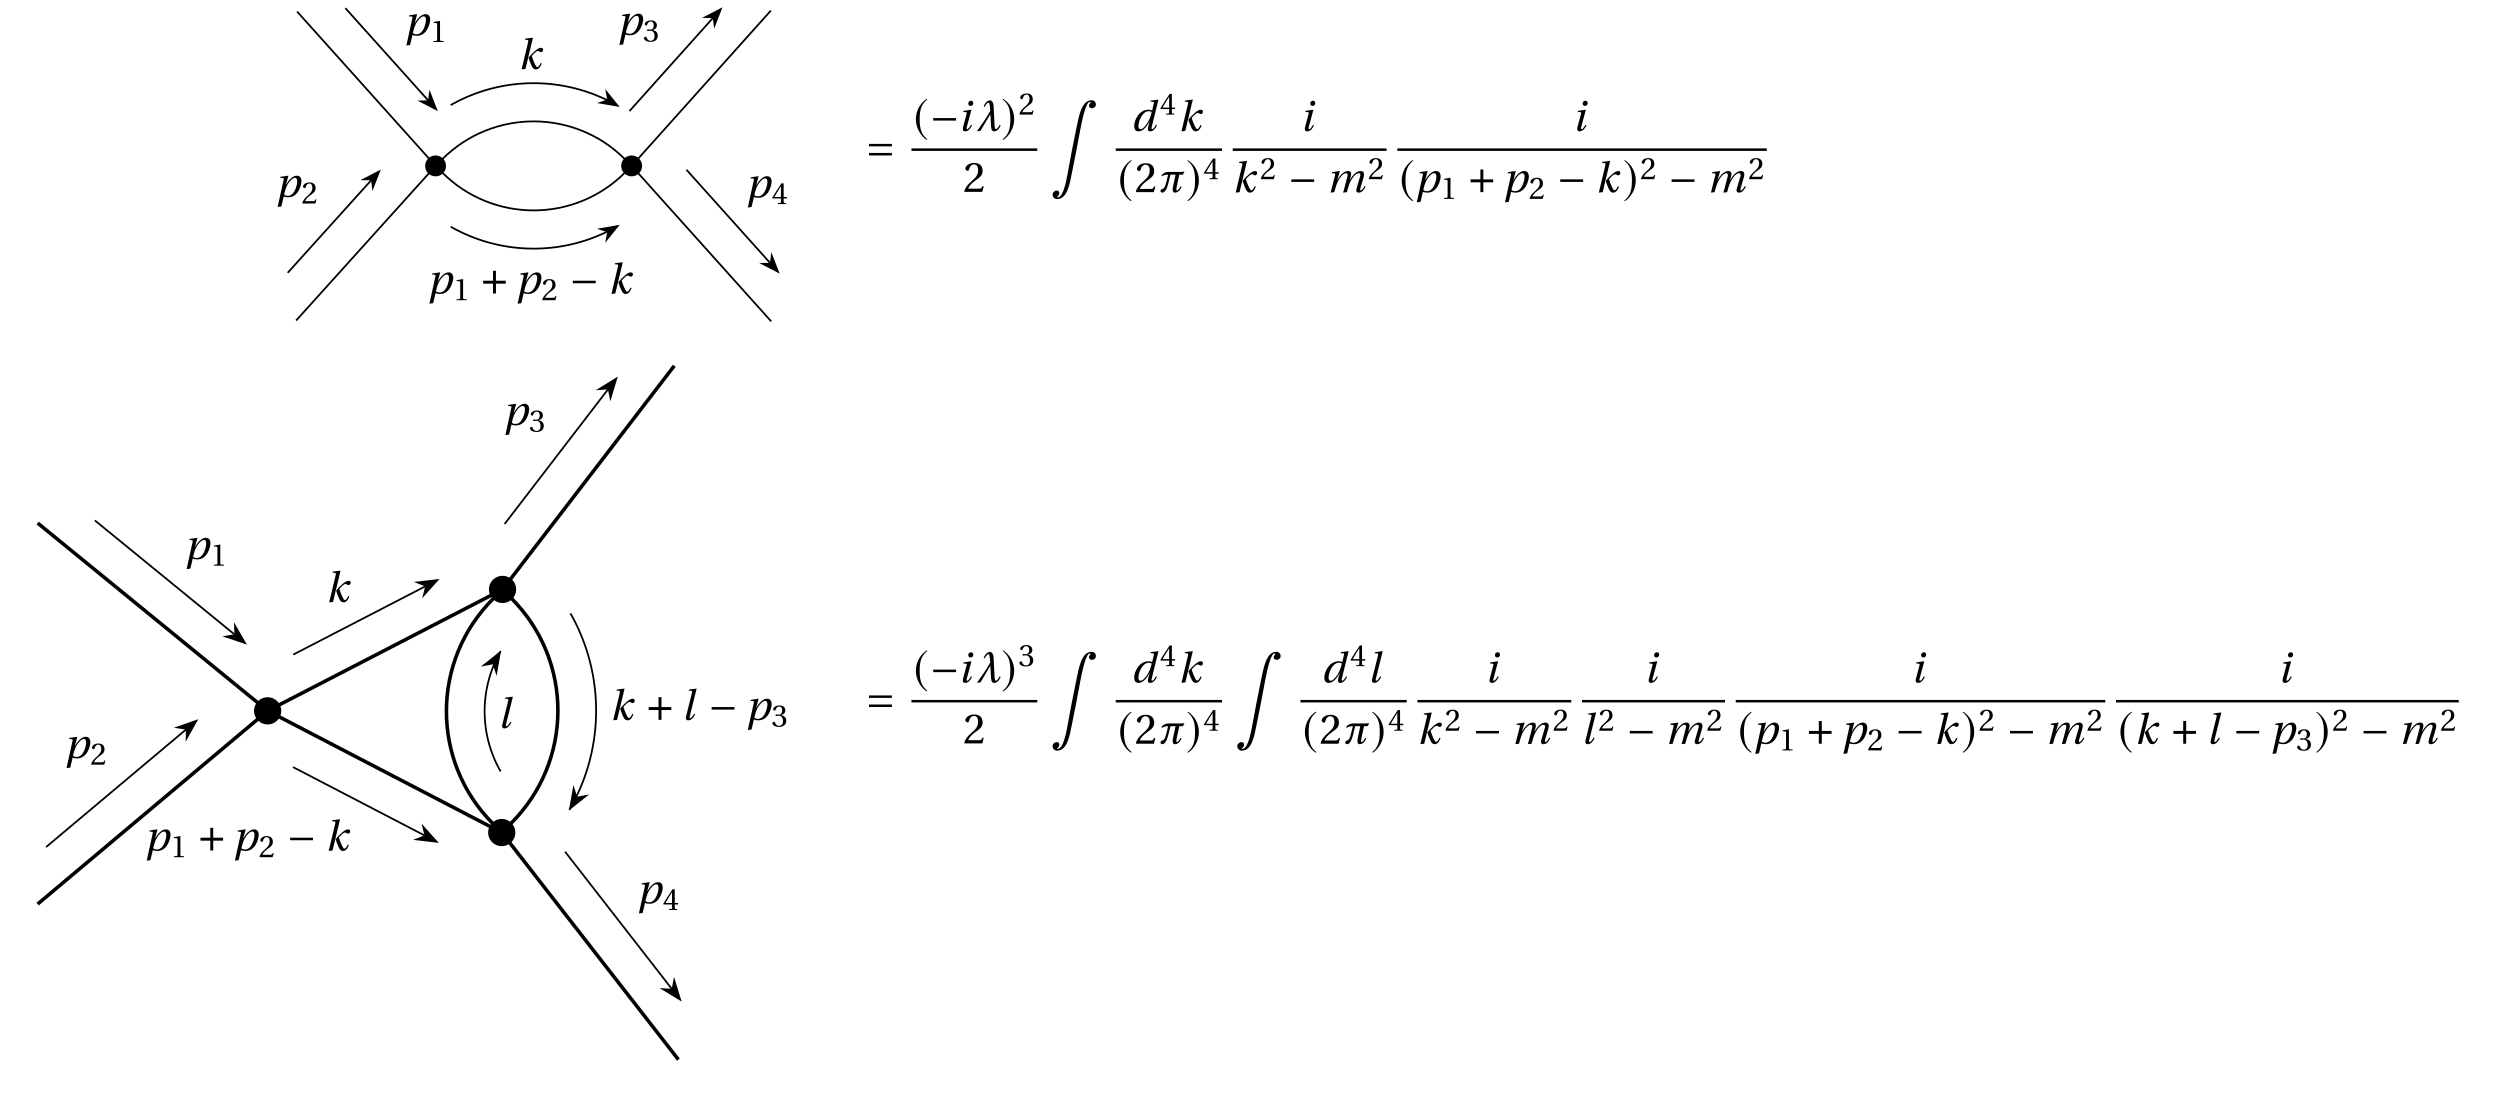 <?xml version="1.0" encoding="UTF-8"?>
<svg xmlns="http://www.w3.org/2000/svg" xmlns:xlink="http://www.w3.org/1999/xlink" width="556.319pt" height="245.472pt" viewBox="0 0 556.319 245.472" version="1.1">
<defs>
<g>
<symbol overflow="visible" id="glyph0-0">
<path style="stroke:none;" d=""/>
</symbol>
<symbol overflow="visible" id="glyph0-1">
<path style="stroke:none;" d="M 0.531 2.266 L 1.359 2.156 L 1.891 -0.094 C 2.078 0.031 2.406 0.109 2.891 0.109 C 5.188 0.109 5.828 -2.734 5.828 -3.453 C 5.828 -4.266 5.469 -4.703 4.781 -4.703 C 4.062 -4.703 3.125 -4.016 2.422 -2.688 L 2.391 -2.688 L 2.922 -4.656 L 2.875 -4.703 L 1.172 -4.453 L 1.125 -4.219 L 1.703 -4.172 C 1.938 -4.141 1.906 -4 1.844 -3.719 Z M 1.969 -0.5 C 2.094 -1.094 2.359 -2.047 2.719 -2.688 C 3.172 -3.469 3.844 -4.219 4.391 -4.219 C 4.719 -4.219 4.891 -3.938 4.891 -3.438 C 4.891 -2.703 4.344 -0.219 2.797 -0.219 C 2.438 -0.219 2.188 -0.312 1.969 -0.5 Z M 1.969 -0.5 "/>
</symbol>
<symbol overflow="visible" id="glyph0-2">
<path style="stroke:none;" d="M 0.859 0.109 L 1.719 0 L 3.375 -6.906 L 3.328 -6.953 L 1.641 -6.734 L 1.594 -6.516 L 2.125 -6.453 C 2.359 -6.422 2.391 -6.359 2.312 -5.984 Z M 2.391 -2.5 C 2.578 -1.906 2.797 -1.344 3.047 -0.781 C 3.312 -0.172 3.594 0.109 4.047 0.109 C 4.641 0.109 5.062 -0.422 5.344 -1.203 L 5.109 -1.328 C 4.844 -0.766 4.609 -0.406 4.359 -0.406 C 4.203 -0.406 4.062 -0.578 3.828 -1.062 C 3.531 -1.656 3.312 -2.266 3.125 -2.891 C 3.391 -3.188 4.109 -3.984 4.453 -3.984 C 4.594 -3.984 4.703 -3.953 4.922 -3.812 C 5 -3.781 5.078 -3.734 5.188 -3.734 C 5.438 -3.734 5.641 -4 5.641 -4.25 C 5.641 -4.5 5.516 -4.703 5.156 -4.703 C 4.781 -4.703 4.312 -4.406 3.844 -4 C 3.312 -3.547 2.828 -3.047 2.391 -2.5 Z M 2.391 -2.5 "/>
</symbol>
<symbol overflow="visible" id="glyph0-3">
<path style="stroke:none;" d="M 2.281 -6.078 C 2.281 -5.734 2.516 -5.547 2.797 -5.547 C 3.172 -5.547 3.406 -5.797 3.406 -6.188 C 3.406 -6.547 3.156 -6.703 2.891 -6.703 C 2.5 -6.703 2.281 -6.375 2.281 -6.078 Z M 1.125 -0.812 C 0.984 -0.266 1.109 0.109 1.609 0.109 C 2.297 0.109 2.812 -0.531 3.125 -1.234 L 2.906 -1.359 C 2.734 -1.031 2.328 -0.375 2.062 -0.375 C 1.875 -0.375 1.891 -0.594 1.969 -0.891 L 2.984 -4.656 L 2.938 -4.703 L 1.234 -4.453 L 1.172 -4.219 L 1.719 -4.172 C 1.969 -4.141 2 -4.062 1.906 -3.734 Z M 1.125 -0.812 "/>
</symbol>
<symbol overflow="visible" id="glyph0-4">
<path style="stroke:none;" d="M 2.031 -5.328 C 2.266 -5.797 2.672 -6.297 2.875 -6.297 C 3.156 -6.297 3.203 -5.406 3.266 -4.562 L 3.266 -4.422 C 3.266 -4.391 3.234 -4.359 3.219 -4.328 C 2.406 -2.828 1.359 -1.391 0.312 0.094 L 1.109 0 L 3.312 -3.703 L 3.453 -1.141 C 3.5 -0.484 3.547 0.109 4.156 0.109 C 4.75 0.109 5.297 -0.422 5.609 -1.203 L 5.391 -1.344 C 5.141 -0.859 4.781 -0.375 4.578 -0.375 C 4.234 -0.375 4.25 -1.141 4.203 -2.094 L 4.031 -5.547 C 4 -6.062 3.75 -6.781 3.266 -6.781 C 2.609 -6.781 2.141 -6.234 1.812 -5.469 Z M 2.031 -5.328 "/>
</symbol>
<symbol overflow="visible" id="glyph0-5">
<path style="stroke:none;" d="M 0.672 -1.125 C 0.672 -0.516 0.859 0.109 1.609 0.109 C 2.688 0.109 3.531 -1.031 4.078 -2.047 L 4.094 -2.047 L 3.781 -0.922 C 3.594 -0.266 3.734 0.125 4.219 0.109 C 4.906 0.109 5.422 -0.531 5.734 -1.234 L 5.516 -1.359 C 5.359 -1.031 4.938 -0.375 4.672 -0.375 C 4.484 -0.375 4.5 -0.594 4.578 -0.891 L 6.062 -6.906 L 6.016 -6.953 L 4.344 -6.734 L 4.297 -6.516 L 4.859 -6.453 C 5.078 -6.438 5.109 -6.375 5.031 -6.078 L 4.672 -4.562 L 4.641 -4.547 C 4.469 -4.641 4.172 -4.703 3.859 -4.703 C 1.672 -4.703 0.672 -2.266 0.672 -1.125 Z M 1.609 -1.047 C 1.609 -2.062 2.422 -4.375 3.922 -4.375 C 4.203 -4.375 4.453 -4.281 4.562 -4.188 C 4.422 -3.469 4.109 -2.578 3.641 -1.797 C 3.188 -1.078 2.578 -0.375 2.078 -0.375 C 1.781 -0.375 1.609 -0.625 1.609 -1.047 Z M 1.609 -1.047 "/>
</symbol>
<symbol overflow="visible" id="glyph0-6">
<path style="stroke:none;" d="M 5.406 -1.297 C 5.156 -0.828 4.797 -0.359 4.594 -0.359 C 4.484 -0.359 4.453 -0.453 4.453 -0.625 C 4.453 -0.734 4.469 -0.844 4.484 -0.969 L 5.109 -3.891 L 5.906 -3.891 L 6.266 -4.594 C 6 -4.531 5.625 -4.5 5.203 -4.5 L 2.609 -4.5 C 2.141 -4.5 1.5 -4.266 1.141 -3.703 L 1.281 -3.531 C 1.656 -3.812 2.141 -3.891 2.625 -3.891 C 2.234 -2.266 1.953 -0.844 1.453 -0.75 C 1.219 -0.703 0.922 -0.562 0.922 -0.219 C 0.922 -0.016 1.203 0.109 1.344 0.109 C 1.828 0.109 2.156 -0.5 2.328 -0.906 C 2.547 -1.438 2.859 -2.578 3.141 -3.891 L 4.281 -3.891 L 3.688 -1.125 C 3.656 -0.938 3.641 -0.766 3.641 -0.625 C 3.641 -0.156 3.781 0.109 4.109 0.109 C 4.781 0.109 5.297 -0.406 5.625 -1.172 Z M 5.406 -1.297 "/>
</symbol>
<symbol overflow="visible" id="glyph0-7">
<path style="stroke:none;" d="M 0.922 0.109 L 1.734 0 C 2 -0.953 2.156 -1.5 2.359 -2 C 2.672 -2.812 3.594 -4.219 4.359 -4.219 C 4.641 -4.219 4.797 -4 4.641 -3.422 L 3.953 -0.812 L 3.703 0.109 L 4.531 0 C 4.797 -0.953 4.953 -1.5 5.188 -2.078 C 5.547 -2.875 6.391 -4.219 7.172 -4.219 C 7.484 -4.219 7.609 -3.953 7.5 -3.562 L 6.688 -0.812 C 6.516 -0.234 6.703 0.109 7.172 0.109 C 7.859 0.109 8.391 -0.531 8.703 -1.234 L 8.484 -1.359 C 8.312 -1.031 7.891 -0.375 7.641 -0.375 C 7.453 -0.375 7.469 -0.594 7.547 -0.891 L 8.266 -3.344 C 8.484 -4.094 8.359 -4.703 7.578 -4.703 C 6.734 -4.703 5.891 -3.922 5.219 -2.719 L 5.172 -2.719 L 5.359 -3.312 C 5.641 -4.203 5.453 -4.703 4.797 -4.703 C 3.938 -4.703 3.078 -3.891 2.422 -2.719 L 2.391 -2.719 L 2.984 -4.656 L 2.938 -4.703 L 1.234 -4.453 L 1.172 -4.219 L 1.75 -4.172 C 1.984 -4.141 1.969 -4.016 1.891 -3.719 Z M 0.922 0.109 "/>
</symbol>
<symbol overflow="visible" id="glyph0-8">
<path style="stroke:none;" d="M 1.094 -0.812 C 0.953 -0.266 1.062 0.109 1.578 0.109 C 2.234 0.109 2.797 -0.531 3.094 -1.234 L 2.875 -1.359 C 2.656 -0.953 2.25 -0.375 2.016 -0.375 C 1.844 -0.375 1.844 -0.562 1.922 -0.875 L 3.422 -6.906 L 3.375 -6.953 L 1.703 -6.734 L 1.641 -6.516 L 2.188 -6.453 C 2.422 -6.422 2.469 -6.359 2.375 -5.984 Z M 1.094 -0.812 "/>
</symbol>
<symbol overflow="visible" id="glyph1-0">
<path style="stroke:none;" d="M 0.625 0 L 3.578 0 L 3.578 -4.781 L 0.625 -4.781 Z M 0.922 -0.641 L 0.922 -4.141 L 1.938 -2.391 Z M 1.062 -0.297 L 2.094 -2.094 L 3.141 -0.297 Z M 1.062 -4.484 L 3.141 -4.484 L 2.094 -2.688 Z M 2.266 -2.391 L 3.281 -4.141 L 3.281 -0.641 Z M 2.266 -2.391 "/>
</symbol>
<symbol overflow="visible" id="glyph1-1">
<path style="stroke:none;" d="M 0.188 -0.062 L 0.25 0 L 3.109 0 L 3.344 -0.906 L 3.156 -0.953 C 3.016 -0.578 2.875 -0.531 2.594 -0.531 L 0.828 -0.531 C 0.938 -0.891 1.344 -1.375 1.984 -1.844 C 2.656 -2.328 3.156 -2.625 3.156 -3.406 C 3.156 -4.359 2.531 -4.703 1.797 -4.703 C 0.859 -4.703 0.359 -4.125 0.359 -3.766 C 0.359 -3.531 0.625 -3.422 0.75 -3.422 C 0.875 -3.422 0.922 -3.484 0.953 -3.609 C 1.062 -4.078 1.328 -4.453 1.75 -4.453 C 2.281 -4.453 2.438 -4 2.438 -3.5 C 2.438 -2.766 2.062 -2.344 1.469 -1.812 C 0.609 -1.078 0.312 -0.609 0.188 -0.062 Z M 0.188 -0.062 "/>
</symbol>
<symbol overflow="visible" id="glyph1-2">
<path style="stroke:none;" d="M 0.75 0 L 3.016 0 L 3.016 -0.203 L 2.438 -0.25 C 2.297 -0.266 2.203 -0.312 2.203 -0.594 L 2.203 -4.656 L 2.172 -4.703 L 0.75 -4.453 L 0.75 -4.281 L 1.391 -4.203 C 1.516 -4.188 1.562 -4.141 1.562 -3.938 L 1.562 -0.594 C 1.562 -0.453 1.547 -0.375 1.5 -0.328 C 1.469 -0.281 1.406 -0.25 1.328 -0.25 L 0.75 -0.203 Z M 0.75 0 "/>
</symbol>
<symbol overflow="visible" id="glyph1-3">
<path style="stroke:none;" d="M 0.188 -0.703 C 0.188 -0.406 0.656 0.078 1.641 0.078 C 2.641 0.078 3.266 -0.422 3.266 -1.312 C 3.266 -2.234 2.469 -2.5 2.094 -2.547 L 2.094 -2.562 C 2.469 -2.625 3.062 -2.906 3.062 -3.594 C 3.062 -4.359 2.469 -4.703 1.734 -4.703 C 0.812 -4.703 0.359 -4.172 0.359 -3.875 C 0.359 -3.656 0.609 -3.547 0.703 -3.547 C 0.797 -3.547 0.844 -3.594 0.875 -3.688 C 1.031 -4.156 1.297 -4.453 1.672 -4.453 C 2.219 -4.453 2.359 -3.969 2.359 -3.578 C 2.359 -3.172 2.203 -2.656 1.625 -2.656 C 1.297 -2.656 1.109 -2.719 1.016 -2.719 C 0.938 -2.719 0.891 -2.656 0.891 -2.531 C 0.891 -2.406 0.938 -2.328 1.016 -2.328 C 1.109 -2.328 1.297 -2.406 1.625 -2.406 C 2.203 -2.406 2.547 -1.875 2.547 -1.266 C 2.547 -0.453 2.141 -0.156 1.641 -0.156 C 1.188 -0.156 0.891 -0.5 0.766 -0.891 C 0.719 -1.016 0.656 -1.078 0.547 -1.078 C 0.422 -1.078 0.188 -0.953 0.188 -0.703 Z M 0.188 -0.703 "/>
</symbol>
<symbol overflow="visible" id="glyph1-4">
<path style="stroke:none;" d="M 0.125 -1.375 L 0.188 -1.234 L 2.078 -1.234 L 2.078 -0.531 C 2.078 -0.297 2 -0.25 1.828 -0.234 L 1.391 -0.203 L 1.391 0 L 3.219 0 L 3.219 -0.203 L 2.906 -0.234 C 2.734 -0.25 2.688 -0.297 2.688 -0.531 L 2.688 -1.234 L 3.406 -1.234 L 3.406 -1.562 L 2.688 -1.562 L 2.688 -4.609 L 2.188 -4.609 C 1.547 -3.656 0.766 -2.453 0.125 -1.375 Z M 0.625 -1.562 C 1.047 -2.312 1.531 -3.109 2.062 -3.938 L 2.078 -3.938 L 2.078 -1.562 Z M 0.625 -1.562 "/>
</symbol>
<symbol overflow="visible" id="glyph2-0">
<path style="stroke:none;" d=""/>
</symbol>
<symbol overflow="visible" id="glyph2-1">
<path style="stroke:none;" d="M 2.484 -2.844 L 0.297 -2.844 L 0.297 -2.188 L 2.484 -2.188 L 2.484 0 L 3.141 0 L 3.141 -2.188 L 5.328 -2.188 L 5.328 -2.844 L 3.141 -2.844 L 3.141 -5.047 L 2.484 -5.047 Z M 2.484 -2.844 "/>
</symbol>
<symbol overflow="visible" id="glyph2-2">
<path style="stroke:none;" d="M 5.719 -2.281 L 5.719 -2.844 L 0.625 -2.844 L 0.625 -2.281 Z M 5.719 -2.281 "/>
</symbol>
<symbol overflow="visible" id="glyph2-3">
<path style="stroke:none;" d="M 2.938 -7.141 C 1.5 -6.203 0.484 -4.594 0.484 -2.562 C 0.484 -0.703 1.531 1.172 2.906 2.016 L 3.031 1.859 C 1.719 0.812 1.328 -0.391 1.328 -2.594 C 1.328 -4.812 1.75 -5.953 3.031 -6.984 Z M 2.938 -7.141 "/>
</symbol>
<symbol overflow="visible" id="glyph2-4">
<path style="stroke:none;" d="M 0.375 -7.141 L 0.297 -6.984 C 1.578 -5.953 1.984 -4.812 1.984 -2.594 C 1.984 -0.391 1.609 0.812 0.297 1.859 L 0.406 2.016 C 1.781 1.172 2.844 -0.703 2.844 -2.562 C 2.844 -4.594 1.828 -6.203 0.375 -7.141 Z M 0.375 -7.141 "/>
</symbol>
<symbol overflow="visible" id="glyph3-0">
<path style="stroke:none;" d=""/>
</symbol>
<symbol overflow="visible" id="glyph3-1">
<path style="stroke:none;" d="M 5.5 -3.297 L 5.5 -3.844 L 0.406 -3.844 L 0.406 -3.297 Z M 5.5 -1.266 L 5.5 -1.828 L 0.406 -1.828 L 0.406 -1.266 Z M 5.5 -1.266 "/>
</symbol>
<symbol overflow="visible" id="glyph4-0">
<path style="stroke:none;" d="M 0.859 0 L 4.906 0 L 4.906 -6.547 L 0.859 -6.547 Z M 1.266 -0.875 L 1.266 -5.688 L 2.656 -3.281 Z M 1.453 -0.406 L 2.875 -2.875 L 4.312 -0.406 Z M 1.453 -6.141 L 4.297 -6.141 L 2.875 -3.688 Z M 3.109 -3.281 L 4.5 -5.688 L 4.5 -0.875 Z M 3.109 -3.281 "/>
</symbol>
<symbol overflow="visible" id="glyph4-1">
<path style="stroke:none;" d="M 0.25 -0.094 L 0.344 0 L 4.266 0 L 4.594 -1.25 L 4.328 -1.297 C 4.125 -0.781 3.938 -0.719 3.562 -0.719 L 1.141 -0.719 C 1.281 -1.219 1.844 -1.891 2.734 -2.516 C 3.641 -3.188 4.344 -3.609 4.344 -4.672 C 4.344 -5.984 3.469 -6.438 2.469 -6.438 C 1.172 -6.438 0.5 -5.656 0.5 -5.156 C 0.5 -4.844 0.859 -4.688 1.016 -4.688 C 1.188 -4.688 1.266 -4.781 1.297 -4.938 C 1.453 -5.594 1.812 -6.109 2.406 -6.109 C 3.141 -6.109 3.344 -5.484 3.344 -4.797 C 3.344 -3.781 2.828 -3.219 2 -2.484 C 0.844 -1.484 0.438 -0.828 0.25 -0.094 Z M 0.25 -0.094 "/>
</symbol>
<symbol overflow="visible" id="glyph5-0">
<path style="stroke:none;" d=""/>
</symbol>
<symbol overflow="visible" id="glyph5-1">
<path style="stroke:none;" d="M 10.172 1.141 C 10.281 0.5 9.891 0 9.219 0 C 6.922 0 6.344 3.891 5.828 6.344 C 5.203 9.312 4.406 13.484 3.875 16.453 C 3.609 17.891 2.953 21.625 1.641 21.625 C 1.297 21.625 2 21.266 2.047 20.781 C 2.109 20.344 1.875 20.094 1.453 20.094 C 1.016 20.094 0.594 20.562 0.562 20.812 C 0.484 21.328 0.828 22 1.562 22 C 3.844 22 4.375 18.531 4.812 16.406 C 5.375 13.688 6.297 8.969 6.781 6.234 C 7.094 4.672 7.938 0.359 8.844 0.359 C 9.297 0.359 8.656 0.797 8.641 1.188 C 8.641 1.484 8.906 1.797 9.297 1.797 C 9.609 1.797 10.078 1.594 10.172 1.141 Z M 10.172 1.141 "/>
</symbol>
</g>
<clipPath id="clip1">
  <path d="M 102 176 L 163 176 L 163 245.473 L 102 245.473 Z M 102 176 "/>
</clipPath>
</defs>
<g id="surface1">
<path style="fill:none;stroke-width:0.399;stroke-linecap:butt;stroke-linejoin:miter;stroke:rgb(0%,0%,0%);stroke-opacity:1;stroke-miterlimit:10;" d="M -1.872 10.622 L 16.807 31.329 " transform="matrix(1,0,0,-1,65.892,71.329)"/>
<path style="fill-rule:nonzero;fill:rgb(0%,0%,0%);fill-opacity:1;stroke-width:0.399;stroke-linecap:butt;stroke-linejoin:miter;stroke:rgb(0%,0%,0%);stroke-opacity:1;stroke-miterlimit:10;" d="M 4.214 -0.002 L 0.643 1.344 L 1.819 -0 L 0.643 -1.345 Z M 4.214 -0.002 " transform="matrix(0.67,-0.743,-0.743,-0.67,81.547,41.276)"/>
<g style="fill:rgb(0%,0%,0%);fill-opacity:1;">
  <use xlink:href="#glyph0-1" x="61.252" y="43.796"/>
</g>
<g style="fill:rgb(0%,0%,0%);fill-opacity:1;">
  <use xlink:href="#glyph1-1" x="67.07" y="45.291"/>
</g>
<path style="fill:none;stroke-width:0.399;stroke-linecap:butt;stroke-linejoin:miter;stroke:rgb(0%,0%,0%);stroke-opacity:1;stroke-miterlimit:10;" d="M -0.001 0.001 L 29.616 32.833 " transform="matrix(1,0,0,-1,65.892,71.329)"/>
<path style="fill:none;stroke-width:0.399;stroke-linecap:butt;stroke-linejoin:miter;stroke:rgb(0%,0%,0%);stroke-opacity:1;stroke-miterlimit:10;" d="M 34.409 47.946 L 35.128 48.345 L 35.854 48.727 L 36.588 49.095 L 37.331 49.442 L 38.077 49.774 L 38.827 50.087 L 39.585 50.384 L 40.342 50.665 L 41.108 50.931 L 41.878 51.173 L 42.655 51.403 L 43.432 51.614 L 44.213 51.809 L 44.995 51.985 L 45.784 52.145 L 46.573 52.29 L 47.366 52.415 L 48.159 52.524 L 48.952 52.614 L 49.749 52.692 L 50.545 52.747 L 51.346 52.79 L 52.143 52.813 L 52.944 52.817 L 53.741 52.809 L 54.542 52.782 L 55.338 52.735 L 56.135 52.677 L 56.932 52.595 L 57.729 52.501 L 58.522 52.388 L 59.311 52.259 L 60.1 52.11 L 60.885 51.946 L 61.67 51.767 L 62.452 51.567 L 63.229 51.352 L 64.003 51.118 L 64.772 50.872 L 65.534 50.602 L 66.296 50.321 L 67.049 50.017 L 67.799 49.7 L 68.546 49.364 L 69.284 49.013 L 70.018 48.642 L 70.741 48.255 L 71.46 47.852 L 69.37 49.083 " transform="matrix(1,0,0,-1,65.892,71.329)"/>
<path style="fill-rule:nonzero;fill:rgb(0%,0%,0%);fill-opacity:1;stroke-width:0.399;stroke-linecap:butt;stroke-linejoin:miter;stroke:rgb(0%,0%,0%);stroke-opacity:1;stroke-miterlimit:10;" d="M 4.215 0.002 L 0.643 1.345 L 1.818 0.001 L 0.644 -1.347 Z M 4.215 0.002 " transform="matrix(0.862,0.507,0.507,-0.862,133.78,21.376)"/>
<g style="fill:rgb(0%,0%,0%);fill-opacity:1;">
  <use xlink:href="#glyph0-2" x="115.214" y="15.334"/>
</g>
<path style="fill:none;stroke-width:0.399;stroke-linecap:butt;stroke-linejoin:miter;stroke:rgb(0%,0%,0%);stroke-opacity:1;stroke-miterlimit:10;" d="M 32.542 35.915 C 43.745 47.118 61.963 47.118 73.163 35.915 " transform="matrix(1,0,0,-1,65.892,71.329)"/>
<path style="fill:none;stroke-width:0.399;stroke-linecap:butt;stroke-linejoin:miter;stroke:rgb(0%,0%,0%);stroke-opacity:1;stroke-miterlimit:10;" d="M 34.409 20.88 L 35.128 20.477 L 35.858 20.095 L 36.588 19.727 L 37.331 19.38 L 38.077 19.048 L 38.827 18.735 L 39.585 18.438 L 40.342 18.157 L 41.112 17.895 L 41.878 17.649 L 42.655 17.419 L 43.432 17.208 L 44.213 17.013 L 44.995 16.837 L 45.784 16.677 L 46.573 16.536 L 47.366 16.407 L 48.159 16.298 L 48.952 16.208 L 49.749 16.134 L 50.545 16.075 L 51.346 16.036 L 52.143 16.013 L 52.944 16.005 L 53.741 16.013 L 54.542 16.04 L 55.338 16.087 L 56.135 16.149 L 56.932 16.227 L 57.729 16.321 L 58.522 16.434 L 59.311 16.563 L 60.1 16.712 L 60.885 16.876 L 61.67 17.056 L 62.452 17.255 L 63.229 17.47 L 64.003 17.704 L 64.772 17.954 L 65.534 18.22 L 66.296 18.505 L 67.049 18.806 L 67.799 19.122 L 68.546 19.458 L 69.284 19.809 L 70.018 20.181 L 70.741 20.567 L 71.46 20.974 L 69.37 19.743 " transform="matrix(1,0,0,-1,65.892,71.329)"/>
<path style="fill-rule:nonzero;fill:rgb(0%,0%,0%);fill-opacity:1;stroke-width:0.399;stroke-linecap:butt;stroke-linejoin:miter;stroke:rgb(0%,0%,0%);stroke-opacity:1;stroke-miterlimit:10;" d="M 4.217 0 L 0.644 1.346 L 1.819 0.001 L 0.642 -1.345 Z M 4.217 0 " transform="matrix(0.862,-0.507,-0.507,-0.862,133.78,52.459)"/>
<g style="fill:rgb(0%,0%,0%);fill-opacity:1;">
  <use xlink:href="#glyph0-1" x="95.03" y="65.311"/>
</g>
<g style="fill:rgb(0%,0%,0%);fill-opacity:1;">
  <use xlink:href="#glyph1-2" x="100.848" y="66.805"/>
</g>
<g style="fill:rgb(0%,0%,0%);fill-opacity:1;">
  <use xlink:href="#glyph2-1" x="107.222" y="65.311"/>
</g>
<g style="fill:rgb(0%,0%,0%);fill-opacity:1;">
  <use xlink:href="#glyph0-1" x="114.656" y="65.311"/>
</g>
<g style="fill:rgb(0%,0%,0%);fill-opacity:1;">
  <use xlink:href="#glyph1-1" x="120.474" y="66.805"/>
</g>
<g style="fill:rgb(0%,0%,0%);fill-opacity:1;">
  <use xlink:href="#glyph2-2" x="126.848" y="65.311"/>
</g>
<g style="fill:rgb(0%,0%,0%);fill-opacity:1;">
  <use xlink:href="#glyph0-2" x="135.199" y="65.311"/>
</g>
<path style="fill:none;stroke-width:0.399;stroke-linecap:butt;stroke-linejoin:miter;stroke:rgb(0%,0%,0%);stroke-opacity:1;stroke-miterlimit:10;" d="M 32.542 32.907 C 43.745 21.708 61.963 21.708 73.163 32.907 " transform="matrix(1,0,0,-1,65.892,71.329)"/>
<path style="fill:none;stroke-width:0.399;stroke-linecap:butt;stroke-linejoin:miter;stroke:rgb(0%,0%,0%);stroke-opacity:1;stroke-miterlimit:10;" d="M 74.186 46.618 L 92.842 67.431 " transform="matrix(1,0,0,-1,65.892,71.329)"/>
<path style="fill-rule:nonzero;fill:rgb(0%,0%,0%);fill-opacity:1;stroke-width:0.399;stroke-linecap:butt;stroke-linejoin:miter;stroke:rgb(0%,0%,0%);stroke-opacity:1;stroke-miterlimit:10;" d="M 4.214 -0 L 0.641 1.346 L 1.818 -0.002 L 0.646 -1.346 Z M 4.214 -0 " transform="matrix(0.667,-0.745,-0.745,-0.667,157.586,5.176)"/>
<g style="fill:rgb(0%,0%,0%);fill-opacity:1;">
  <use xlink:href="#glyph0-1" x="137.295" y="7.743"/>
</g>
<g style="fill:rgb(0%,0%,0%);fill-opacity:1;">
  <use xlink:href="#glyph1-3" x="143.113" y="9.237"/>
</g>
<path style="fill:none;stroke-width:0.399;stroke-linecap:butt;stroke-linejoin:miter;stroke:rgb(0%,0%,0%);stroke-opacity:1;stroke-miterlimit:10;" d="M 76.085 35.993 L 105.655 68.985 " transform="matrix(1,0,0,-1,65.892,71.329)"/>
<path style="fill:none;stroke-width:0.399;stroke-linecap:butt;stroke-linejoin:miter;stroke:rgb(0%,0%,0%);stroke-opacity:1;stroke-miterlimit:10;" d="M 10.96 69.52 L 29.491 48.868 " transform="matrix(1,0,0,-1,65.892,71.329)"/>
<path style="fill-rule:nonzero;fill:rgb(0%,0%,0%);fill-opacity:1;stroke-width:0.399;stroke-linecap:butt;stroke-linejoin:miter;stroke:rgb(0%,0%,0%);stroke-opacity:1;stroke-miterlimit:10;" d="M 4.215 -0.001 L 0.642 1.347 L 1.816 -0.001 L 0.644 -1.348 Z M 4.215 -0.001 " transform="matrix(0.668,0.744,0.744,-0.668,94.237,21.183)"/>
<g style="fill:rgb(0%,0%,0%);fill-opacity:1;">
  <use xlink:href="#glyph0-1" x="89.897" y="7.856"/>
</g>
<g style="fill:rgb(0%,0%,0%);fill-opacity:1;">
  <use xlink:href="#glyph1-2" x="95.715" y="9.35"/>
</g>
<path style="fill:none;stroke-width:0.399;stroke-linecap:butt;stroke-linejoin:miter;stroke:rgb(0%,0%,0%);stroke-opacity:1;stroke-miterlimit:10;" d="M 0.221 68.755 L 29.62 35.993 " transform="matrix(1,0,0,-1,65.892,71.329)"/>
<path style="fill:none;stroke-width:0.399;stroke-linecap:butt;stroke-linejoin:miter;stroke:rgb(0%,0%,0%);stroke-opacity:1;stroke-miterlimit:10;" d="M 86.862 33.556 L 105.561 12.72 " transform="matrix(1,0,0,-1,65.892,71.329)"/>
<path style="fill-rule:nonzero;fill:rgb(0%,0%,0%);fill-opacity:1;stroke-width:0.399;stroke-linecap:butt;stroke-linejoin:miter;stroke:rgb(0%,0%,0%);stroke-opacity:1;stroke-miterlimit:10;" d="M 4.214 -0.001 L 0.642 1.347 L 1.816 -0.001 L 0.644 -1.348 Z M 4.214 -0.001 " transform="matrix(0.668,0.744,0.744,-0.668,170.307,57.332)"/>
<g style="fill:rgb(0%,0%,0%);fill-opacity:1;">
  <use xlink:href="#glyph0-1" x="165.882" y="43.911"/>
</g>
<g style="fill:rgb(0%,0%,0%);fill-opacity:1;">
  <use xlink:href="#glyph1-4" x="171.7" y="45.405"/>
</g>
<path style="fill:none;stroke-width:0.399;stroke-linecap:butt;stroke-linejoin:miter;stroke:rgb(0%,0%,0%);stroke-opacity:1;stroke-miterlimit:10;" d="M 76.088 32.829 L 105.725 -0.194 " transform="matrix(1,0,0,-1,65.892,71.329)"/>
<path style="fill-rule:nonzero;fill:rgb(0%,0%,0%);fill-opacity:1;stroke-width:0.399;stroke-linecap:butt;stroke-linejoin:miter;stroke:rgb(0%,0%,0%);stroke-opacity:1;stroke-miterlimit:10;" d="M 2.125 0 C 2.125 1.176 1.175 2.125 -0 2.125 C -1.176 2.125 -2.125 1.176 -2.125 0 C -2.125 -1.176 -1.176 -2.125 -0 -2.125 C 1.175 -2.125 2.125 -1.176 2.125 0 Z M 2.125 0 " transform="matrix(1,0,0,-1,96.93,36.918)"/>
<path style="fill-rule:nonzero;fill:rgb(0%,0%,0%);fill-opacity:1;stroke-width:0.399;stroke-linecap:butt;stroke-linejoin:miter;stroke:rgb(0%,0%,0%);stroke-opacity:1;stroke-miterlimit:10;" d="M 2.127 0 C 2.127 1.176 1.173 2.125 0.002 2.125 C -1.174 2.125 -2.127 1.176 -2.127 0 C -2.127 -1.176 -1.174 -2.125 0.002 -2.125 C 1.173 -2.125 2.127 -1.176 2.127 0 Z M 2.127 0 " transform="matrix(1,0,0,-1,140.557,36.918)"/>
<g style="fill:rgb(0%,0%,0%);fill-opacity:1;">
  <use xlink:href="#glyph3-1" x="192.966" y="35.862"/>
</g>
<g style="fill:rgb(0%,0%,0%);fill-opacity:1;">
  <use xlink:href="#glyph2-3" x="203.325" y="29.117"/>
</g>
<g style="fill:rgb(0%,0%,0%);fill-opacity:1;">
  <use xlink:href="#glyph2-2" x="207.041" y="29.117"/>
</g>
<g style="fill:rgb(0%,0%,0%);fill-opacity:1;">
  <use xlink:href="#glyph0-3" x="213.178" y="29.117"/>
</g>
<g style="fill:rgb(0%,0%,0%);fill-opacity:1;">
  <use xlink:href="#glyph0-4" x="217.073" y="29.117"/>
</g>
<g style="fill:rgb(0%,0%,0%);fill-opacity:1;">
  <use xlink:href="#glyph2-4" x="222.842" y="29.117"/>
</g>
<g style="fill:rgb(0%,0%,0%);fill-opacity:1;">
  <use xlink:href="#glyph1-1" x="226.658" y="25.5"/>
</g>
<path style="fill:none;stroke-width:0.558;stroke-linecap:butt;stroke-linejoin:miter;stroke:rgb(0%,0%,0%);stroke-opacity:1;stroke-miterlimit:10;" d="M 0.001 0 L 27.989 0 " transform="matrix(1,0,0,-1,202.827,33.301)"/>
<g style="fill:rgb(0%,0%,0%);fill-opacity:1;">
  <use xlink:href="#glyph4-1" x="214.314" y="42.696"/>
</g>
<g style="fill:rgb(0%,0%,0%);fill-opacity:1;">
  <use xlink:href="#glyph5-1" x="233.673" y="22.307"/>
</g>
<g style="fill:rgb(0%,0%,0%);fill-opacity:1;">
  <use xlink:href="#glyph0-5" x="251.72" y="29.117"/>
</g>
<g style="fill:rgb(0%,0%,0%);fill-opacity:1;">
  <use xlink:href="#glyph1-4" x="258.086" y="25.5"/>
</g>
<g style="fill:rgb(0%,0%,0%);fill-opacity:1;">
  <use xlink:href="#glyph0-2" x="262.047" y="29.117"/>
</g>
<path style="fill:none;stroke-width:0.558;stroke-linecap:butt;stroke-linejoin:miter;stroke:rgb(0%,0%,0%);stroke-opacity:1;stroke-miterlimit:10;" d="M 0 0 L 23.637 0 " transform="matrix(1,0,0,-1,248.285,33.301)"/>
<g style="fill:rgb(0%,0%,0%);fill-opacity:1;">
  <use xlink:href="#glyph2-3" x="248.783" y="42.759"/>
</g>
<g style="fill:rgb(0%,0%,0%);fill-opacity:1;">
  <use xlink:href="#glyph4-1" x="252.499" y="42.759"/>
</g>
<g style="fill:rgb(0%,0%,0%);fill-opacity:1;">
  <use xlink:href="#glyph0-6" x="257.316" y="42.759"/>
</g>
<g style="fill:rgb(0%,0%,0%);fill-opacity:1;">
  <use xlink:href="#glyph2-4" x="263.946" y="42.759"/>
</g>
<g style="fill:rgb(0%,0%,0%);fill-opacity:1;">
  <use xlink:href="#glyph1-4" x="267.762" y="39.879"/>
</g>
<g style="fill:rgb(0%,0%,0%);fill-opacity:1;">
  <use xlink:href="#glyph0-3" x="289.28" y="29.117"/>
</g>
<path style="fill:none;stroke-width:0.558;stroke-linecap:butt;stroke-linejoin:miter;stroke:rgb(0%,0%,0%);stroke-opacity:1;stroke-miterlimit:10;" d="M -0.001 0 L 34.234 0 " transform="matrix(1,0,0,-1,274.313,33.301)"/>
<g style="fill:rgb(0%,0%,0%);fill-opacity:1;">
  <use xlink:href="#glyph0-2" x="274.114" y="42.759"/>
</g>
<g style="fill:rgb(0%,0%,0%);fill-opacity:1;">
  <use xlink:href="#glyph1-1" x="280.355" y="39.879"/>
</g>
<g style="fill:rgb(0%,0%,0%);fill-opacity:1;">
  <use xlink:href="#glyph2-2" x="286.729" y="42.759"/>
</g>
<g style="fill:rgb(0%,0%,0%);fill-opacity:1;">
  <use xlink:href="#glyph0-7" x="295.18" y="42.759"/>
</g>
<g style="fill:rgb(0%,0%,0%);fill-opacity:1;">
  <use xlink:href="#glyph1-1" x="304.385" y="39.879"/>
</g>
<g style="fill:rgb(0%,0%,0%);fill-opacity:1;">
  <use xlink:href="#glyph0-3" x="349.902" y="29.117"/>
</g>
<path style="fill:none;stroke-width:0.558;stroke-linecap:butt;stroke-linejoin:miter;stroke:rgb(0%,0%,0%);stroke-opacity:1;stroke-miterlimit:10;" d="M 0.002 0 L 82.232 0 " transform="matrix(1,0,0,-1,310.936,33.301)"/>
<g style="fill:rgb(0%,0%,0%);fill-opacity:1;">
  <use xlink:href="#glyph2-3" x="311.434" y="42.759"/>
</g>
<g style="fill:rgb(0%,0%,0%);fill-opacity:1;">
  <use xlink:href="#glyph0-1" x="314.752" y="42.759"/>
</g>
<g style="fill:rgb(0%,0%,0%);fill-opacity:1;">
  <use xlink:href="#glyph1-2" x="320.57" y="44.253"/>
</g>
<g style="fill:rgb(0%,0%,0%);fill-opacity:1;">
  <use xlink:href="#glyph2-1" x="326.944" y="42.759"/>
</g>
<g style="fill:rgb(0%,0%,0%);fill-opacity:1;">
  <use xlink:href="#glyph0-1" x="334.378" y="42.759"/>
</g>
<g style="fill:rgb(0%,0%,0%);fill-opacity:1;">
  <use xlink:href="#glyph1-1" x="340.196" y="44.253"/>
</g>
<g style="fill:rgb(0%,0%,0%);fill-opacity:1;">
  <use xlink:href="#glyph2-2" x="346.57" y="42.759"/>
</g>
<g style="fill:rgb(0%,0%,0%);fill-opacity:1;">
  <use xlink:href="#glyph0-2" x="354.921" y="42.759"/>
</g>
<g style="fill:rgb(0%,0%,0%);fill-opacity:1;">
  <use xlink:href="#glyph2-4" x="361.162" y="42.759"/>
</g>
<g style="fill:rgb(0%,0%,0%);fill-opacity:1;">
  <use xlink:href="#glyph1-1" x="364.978" y="39.879"/>
</g>
<g style="fill:rgb(0%,0%,0%);fill-opacity:1;">
  <use xlink:href="#glyph2-2" x="371.352" y="42.759"/>
</g>
<g style="fill:rgb(0%,0%,0%);fill-opacity:1;">
  <use xlink:href="#glyph0-7" x="379.802" y="42.759"/>
</g>
<g style="fill:rgb(0%,0%,0%);fill-opacity:1;">
  <use xlink:href="#glyph1-1" x="389.008" y="39.879"/>
</g>
<path style="fill:none;stroke-width:0.399;stroke-linecap:butt;stroke-linejoin:miter;stroke:rgb(0%,0%,0%);stroke-opacity:1;stroke-miterlimit:10;" d="M 12.725 0.587 L 43.834 -24.815 " transform="matrix(1,0,0,-1,8.373,116.388)"/>
<path style="fill-rule:nonzero;fill:rgb(0%,0%,0%);fill-opacity:1;stroke-width:0.399;stroke-linecap:butt;stroke-linejoin:miter;stroke:rgb(0%,0%,0%);stroke-opacity:1;stroke-miterlimit:10;" d="M 5.438 0.001 L 1.288 1.569 L 2.665 0.001 L 1.285 -1.57 Z M 5.438 0.001 " transform="matrix(0.775,0.632,0.632,-0.775,50.299,139.643)"/>
<g style="fill:rgb(0%,0%,0%);fill-opacity:1;">
  <use xlink:href="#glyph0-1" x="41.001" y="124.38"/>
</g>
<g style="fill:rgb(0%,0%,0%);fill-opacity:1;">
  <use xlink:href="#glyph1-2" x="46.819" y="125.875"/>
</g>
<path style="fill:none;stroke-width:0.797;stroke-linecap:butt;stroke-linejoin:miter;stroke:rgb(0%,0%,0%);stroke-opacity:1;stroke-miterlimit:10;" d="M -0.002 0.001 L 48.99 -39.999 " transform="matrix(1,0,0,-1,8.373,116.388)"/>
<path style="fill:none;stroke-width:0.399;stroke-linecap:butt;stroke-linejoin:miter;stroke:rgb(0%,0%,0%);stroke-opacity:1;stroke-miterlimit:10;" d="M 56.838 -54.315 L 86.135 -69.546 " transform="matrix(1,0,0,-1,8.373,116.388)"/>
<path style="fill-rule:nonzero;fill:rgb(0%,0%,0%);fill-opacity:1;stroke-width:0.399;stroke-linecap:butt;stroke-linejoin:miter;stroke:rgb(0%,0%,0%);stroke-opacity:1;stroke-miterlimit:10;" d="M 5.441 -0.001 L 1.287 1.569 L 2.666 0.001 L 1.286 -1.571 Z M 5.441 -0.001 " transform="matrix(0.887,0.461,0.461,-0.887,92.322,184.798)"/>
<g style="fill:rgb(0%,0%,0%);fill-opacity:1;">
  <use xlink:href="#glyph0-1" x="32.117" y="189.255"/>
</g>
<g style="fill:rgb(0%,0%,0%);fill-opacity:1;">
  <use xlink:href="#glyph1-2" x="37.935" y="190.75"/>
</g>
<g style="fill:rgb(0%,0%,0%);fill-opacity:1;">
  <use xlink:href="#glyph2-1" x="44.309" y="189.255"/>
</g>
<g style="fill:rgb(0%,0%,0%);fill-opacity:1;">
  <use xlink:href="#glyph0-1" x="51.743" y="189.255"/>
</g>
<g style="fill:rgb(0%,0%,0%);fill-opacity:1;">
  <use xlink:href="#glyph1-1" x="57.561" y="190.75"/>
</g>
<g style="fill:rgb(0%,0%,0%);fill-opacity:1;">
  <use xlink:href="#glyph2-2" x="63.935" y="189.255"/>
</g>
<g style="fill:rgb(0%,0%,0%);fill-opacity:1;">
  <use xlink:href="#glyph0-2" x="72.286" y="189.255"/>
</g>
<path style="fill:none;stroke-width:0.797;stroke-linecap:butt;stroke-linejoin:miter;stroke:rgb(0%,0%,0%);stroke-opacity:1;stroke-miterlimit:10;" d="M 53.701 -43.1 L 100.764 -67.569 " transform="matrix(1,0,0,-1,8.373,116.388)"/>
<path style="fill:none;stroke-width:0.399;stroke-linecap:butt;stroke-linejoin:miter;stroke:rgb(0%,0%,0%);stroke-opacity:1;stroke-miterlimit:10;" d="M 117.369 -73.135 L 141.147 -103.702 " transform="matrix(1,0,0,-1,8.373,116.388)"/>
<path style="fill-rule:nonzero;fill:rgb(0%,0%,0%);fill-opacity:1;stroke-width:0.399;stroke-linecap:butt;stroke-linejoin:miter;stroke:rgb(0%,0%,0%);stroke-opacity:1;stroke-miterlimit:10;" d="M 5.439 -0.001 L 1.287 1.571 L 2.663 0.001 L 1.287 -1.572 Z M 5.439 -0.001 " transform="matrix(0.614,0.789,0.789,-0.614,148.005,218.144)"/>
<g style="fill:rgb(0%,0%,0%);fill-opacity:1;">
  <use xlink:href="#glyph0-1" x="141.646" y="201.007"/>
</g>
<g style="fill:rgb(0%,0%,0%);fill-opacity:1;">
  <use xlink:href="#glyph1-4" x="147.464" y="202.501"/>
</g>
<g clip-path="url(#clip1)" clip-rule="nonzero">
<path style="fill:none;stroke-width:0.797;stroke-linecap:butt;stroke-linejoin:miter;stroke:rgb(0%,0%,0%);stroke-opacity:1;stroke-miterlimit:10;" d="M 105.022 -71.112 L 142.592 -119.413 " transform="matrix(1,0,0,-1,8.373,116.388)"/>
</g>
<path style="fill:none;stroke-width:0.399;stroke-linecap:butt;stroke-linejoin:miter;stroke:rgb(0%,0%,0%);stroke-opacity:1;stroke-miterlimit:10;" d="M 1.881 -72.104 L 33.045 -45.925 " transform="matrix(1,0,0,-1,8.373,116.388)"/>
<path style="fill-rule:nonzero;fill:rgb(0%,0%,0%);fill-opacity:1;stroke-width:0.399;stroke-linecap:butt;stroke-linejoin:miter;stroke:rgb(0%,0%,0%);stroke-opacity:1;stroke-miterlimit:10;" d="M 5.44 0.001 L 1.289 1.57 L 2.665 0.001 L 1.288 -1.571 Z M 5.44 0.001 " transform="matrix(0.766,-0.643,-0.643,-0.766,39.531,163.899)"/>
<g style="fill:rgb(0%,0%,0%);fill-opacity:1;">
  <use xlink:href="#glyph0-1" x="14.277" y="168.659"/>
</g>
<g style="fill:rgb(0%,0%,0%);fill-opacity:1;">
  <use xlink:href="#glyph1-1" x="20.095" y="170.154"/>
</g>
<path style="fill:none;stroke-width:0.797;stroke-linecap:butt;stroke-linejoin:miter;stroke:rgb(0%,0%,0%);stroke-opacity:1;stroke-miterlimit:10;" d="M -0.002 -84.792 L 49.014 -43.616 " transform="matrix(1,0,0,-1,8.373,116.388)"/>
<path style="fill:none;stroke-width:0.399;stroke-linecap:butt;stroke-linejoin:miter;stroke:rgb(0%,0%,0%);stroke-opacity:1;stroke-miterlimit:10;" d="M 56.885 -29.276 L 86.299 -14.069 " transform="matrix(1,0,0,-1,8.373,116.388)"/>
<path style="fill-rule:nonzero;fill:rgb(0%,0%,0%);fill-opacity:1;stroke-width:0.399;stroke-linecap:butt;stroke-linejoin:miter;stroke:rgb(0%,0%,0%);stroke-opacity:1;stroke-miterlimit:10;" d="M 5.44 -0.001 L 1.287 1.569 L 2.665 -0.001 L 1.287 -1.57 Z M 5.44 -0.001 " transform="matrix(0.888,-0.459,-0.459,-0.888,92.484,131.59)"/>
<g style="fill:rgb(0%,0%,0%);fill-opacity:1;">
  <use xlink:href="#glyph0-2" x="72.394" y="133.938"/>
</g>
<path style="fill:none;stroke-width:0.797;stroke-linecap:butt;stroke-linejoin:miter;stroke:rgb(0%,0%,0%);stroke-opacity:1;stroke-miterlimit:10;" d="M 53.701 -40.491 L 100.939 -16.077 " transform="matrix(1,0,0,-1,8.373,116.388)"/>
<path style="fill:none;stroke-width:0.399;stroke-linecap:butt;stroke-linejoin:miter;stroke:rgb(0%,0%,0%);stroke-opacity:1;stroke-miterlimit:10;" d="M 103.916 -0.217 L 126.955 29.783 " transform="matrix(1,0,0,-1,8.373,116.388)"/>
<path style="fill-rule:nonzero;fill:rgb(0%,0%,0%);fill-opacity:1;stroke-width:0.399;stroke-linecap:butt;stroke-linejoin:miter;stroke:rgb(0%,0%,0%);stroke-opacity:1;stroke-miterlimit:10;" d="M 5.44 -0.001 L 1.286 1.572 L 2.665 0.001 L 1.286 -1.571 Z M 5.44 -0.001 " transform="matrix(0.609,-0.793,-0.793,-0.609,133.827,88.559)"/>
<g style="fill:rgb(0%,0%,0%);fill-opacity:1;">
  <use xlink:href="#glyph0-1" x="111.926" y="94.555"/>
</g>
<g style="fill:rgb(0%,0%,0%);fill-opacity:1;">
  <use xlink:href="#glyph1-3" x="117.744" y="96.049"/>
</g>
<path style="fill:none;stroke-width:0.797;stroke-linecap:butt;stroke-linejoin:miter;stroke:rgb(0%,0%,0%);stroke-opacity:1;stroke-miterlimit:10;" d="M 105.186 -12.526 L 141.674 34.993 " transform="matrix(1,0,0,-1,8.373,116.388)"/>
<path style="fill:none;stroke-width:0.399;stroke-linecap:butt;stroke-linejoin:miter;stroke:rgb(0%,0%,0%);stroke-opacity:1;stroke-miterlimit:10;" d="M 118.568 -20.1 L 119.037 -20.952 L 119.49 -21.811 L 119.92 -22.678 L 120.33 -23.553 L 120.721 -24.432 L 121.088 -25.319 L 121.439 -26.214 L 121.768 -27.112 L 122.076 -28.014 L 122.365 -28.924 L 122.635 -29.839 L 122.881 -30.757 L 123.111 -31.678 L 123.318 -32.604 L 123.506 -33.534 L 123.67 -34.467 L 123.818 -35.401 L 123.943 -36.339 L 124.049 -37.276 L 124.135 -38.214 L 124.201 -39.159 L 124.248 -40.1 L 124.272 -41.042 L 124.275 -41.987 L 124.264 -42.928 L 124.229 -43.87 L 124.17 -44.811 L 124.096 -45.753 L 123.998 -46.69 L 123.881 -47.632 L 123.748 -48.565 L 123.588 -49.499 L 123.412 -50.428 L 123.217 -51.354 L 122.998 -52.28 L 122.76 -53.198 L 122.502 -54.112 L 122.225 -55.026 L 121.924 -55.932 L 121.607 -56.835 L 121.268 -57.729 L 120.908 -58.62 L 120.529 -59.503 L 120.127 -60.378 L 119.709 -61.249 L 119.268 -62.112 L 118.807 -62.964 L 118.326 -63.811 L 120.025 -60.956 " transform="matrix(1,0,0,-1,8.373,116.388)"/>
<path style="fill-rule:nonzero;fill:rgb(0%,0%,0%);fill-opacity:1;stroke-width:0.399;stroke-linecap:butt;stroke-linejoin:miter;stroke:rgb(0%,0%,0%);stroke-opacity:1;stroke-miterlimit:10;" d="M 5.439 -0.001 L 1.286 1.57 L 2.666 -0 L 1.287 -1.571 Z M 5.439 -0.001 " transform="matrix(-0.511,0.859,0.859,0.511,129.66,175.225)"/>
<g style="fill:rgb(0%,0%,0%);fill-opacity:1;">
  <use xlink:href="#glyph0-2" x="135.601" y="160.185"/>
</g>
<g style="fill:rgb(0%,0%,0%);fill-opacity:1;">
  <use xlink:href="#glyph2-1" x="144.057" y="160.185"/>
</g>
<g style="fill:rgb(0%,0%,0%);fill-opacity:1;">
  <use xlink:href="#glyph0-8" x="151.591" y="160.185"/>
</g>
<g style="fill:rgb(0%,0%,0%);fill-opacity:1;">
  <use xlink:href="#glyph2-2" x="157.73" y="160.185"/>
</g>
<g style="fill:rgb(0%,0%,0%);fill-opacity:1;">
  <use xlink:href="#glyph0-1" x="165.882" y="160.185"/>
</g>
<g style="fill:rgb(0%,0%,0%);fill-opacity:1;">
  <use xlink:href="#glyph1-3" x="171.7" y="161.679"/>
</g>
<path style="fill:none;stroke-width:0.797;stroke-linecap:butt;stroke-linejoin:miter;stroke:rgb(0%,0%,0%);stroke-opacity:1;stroke-miterlimit:10;" d="M 105.459 -16.784 C 119.279 -30.698 119.205 -53.057 105.291 -66.878 " transform="matrix(1,0,0,-1,8.373,116.388)"/>
<path style="fill:none;stroke-width:0.399;stroke-linecap:butt;stroke-linejoin:miter;stroke:rgb(0%,0%,0%);stroke-opacity:1;stroke-miterlimit:10;" d="M 103.033 -55.28 L 102.744 -54.76 L 102.467 -54.237 L 102.201 -53.71 L 101.947 -53.178 L 101.705 -52.639 L 101.475 -52.1 L 101.26 -51.553 L 101.057 -51.007 L 100.861 -50.456 L 100.682 -49.901 L 100.518 -49.342 L 100.361 -48.78 L 100.217 -48.217 L 100.088 -47.651 L 99.971 -47.081 L 99.865 -46.51 L 99.772 -45.94 L 99.693 -45.366 L 99.623 -44.792 L 99.568 -44.214 L 99.525 -43.639 L 99.494 -43.061 L 99.475 -42.483 L 99.467 -41.901 L 99.475 -41.323 L 99.494 -40.745 L 99.525 -40.171 L 99.568 -39.592 L 99.623 -39.014 L 99.693 -38.44 L 99.772 -37.866 L 99.865 -37.296 L 99.971 -36.725 L 100.088 -36.155 L 100.217 -35.592 L 100.361 -35.026 L 100.514 -34.467 L 100.682 -33.909 L 100.861 -33.354 L 101.053 -32.803 L 101.256 -32.257 L 101.471 -31.71 L 101.701 -31.171 L 101.943 -30.632 L 102.193 -30.1 L 102.459 -29.573 L 102.74 -29.049 L 103.029 -28.534 L 101.33 -31.389 " transform="matrix(1,0,0,-1,8.373,116.388)"/>
<path style="fill-rule:nonzero;fill:rgb(0%,0%,0%);fill-opacity:1;stroke-width:0.399;stroke-linecap:butt;stroke-linejoin:miter;stroke:rgb(0%,0%,0%);stroke-opacity:1;stroke-miterlimit:10;" d="M 5.441 0.002 L 1.285 1.57 L 2.665 0 L 1.285 -1.57 Z M 5.441 0.002 " transform="matrix(0.511,-0.859,-0.859,-0.511,108.443,149.896)"/>
<g style="fill:rgb(0%,0%,0%);fill-opacity:1;">
  <use xlink:href="#glyph0-8" x="110.699" y="161.984"/>
</g>
<path style="fill:none;stroke-width:0.797;stroke-linecap:butt;stroke-linejoin:miter;stroke:rgb(0%,0%,0%);stroke-opacity:1;stroke-miterlimit:10;" d="M 101.283 -66.866 C 87.463 -52.952 87.537 -30.592 101.447 -16.772 " transform="matrix(1,0,0,-1,8.373,116.388)"/>
<path style="fill-rule:nonzero;fill:rgb(0%,0%,0%);fill-opacity:1;stroke-width:0.399;stroke-linecap:butt;stroke-linejoin:miter;stroke:rgb(0%,0%,0%);stroke-opacity:1;stroke-miterlimit:10;" d="M 2.834 0.001 C 2.834 1.564 1.564 2.833 0.002 2.833 C -1.565 2.833 -2.834 1.564 -2.834 0.001 C -2.834 -1.565 -1.565 -2.835 0.002 -2.835 C 1.564 -2.835 2.834 -1.565 2.834 0.001 Z M 2.834 0.001 " transform="matrix(1,0,0,-1,59.557,158.181)"/>
<path style="fill-rule:nonzero;fill:rgb(0%,0%,0%);fill-opacity:1;stroke-width:0.399;stroke-linecap:butt;stroke-linejoin:miter;stroke:rgb(0%,0%,0%);stroke-opacity:1;stroke-miterlimit:10;" d="M 2.836 0.001 C 2.836 1.564 1.567 2.833 0 2.833 C -1.566 2.833 -2.836 1.564 -2.836 0.001 C -2.836 -1.565 -1.566 -2.835 0 -2.835 C 1.567 -2.835 2.836 -1.565 2.836 0.001 Z M 2.836 0.001 " transform="matrix(1,0,0,-1,111.652,185.263)"/>
<path style="fill-rule:nonzero;fill:rgb(0%,0%,0%);fill-opacity:1;stroke-width:0.399;stroke-linecap:butt;stroke-linejoin:miter;stroke:rgb(0%,0%,0%);stroke-opacity:1;stroke-miterlimit:10;" d="M 2.836 0.001 C 2.836 1.567 1.566 2.833 0 2.833 C -1.566 2.833 -2.836 1.567 -2.836 0.001 C -2.836 -1.566 -1.566 -2.835 0 -2.835 C 1.566 -2.835 2.836 -1.566 2.836 0.001 Z M 2.836 0.001 " transform="matrix(1,0,0,-1,111.832,131.161)"/>
<g style="fill:rgb(0%,0%,0%);fill-opacity:1;">
  <use xlink:href="#glyph3-1" x="192.966" y="158.597"/>
</g>
<g style="fill:rgb(0%,0%,0%);fill-opacity:1;">
  <use xlink:href="#glyph2-3" x="203.325" y="151.853"/>
</g>
<g style="fill:rgb(0%,0%,0%);fill-opacity:1;">
  <use xlink:href="#glyph2-2" x="207.041" y="151.853"/>
</g>
<g style="fill:rgb(0%,0%,0%);fill-opacity:1;">
  <use xlink:href="#glyph0-3" x="213.178" y="151.853"/>
</g>
<g style="fill:rgb(0%,0%,0%);fill-opacity:1;">
  <use xlink:href="#glyph0-4" x="217.073" y="151.853"/>
</g>
<g style="fill:rgb(0%,0%,0%);fill-opacity:1;">
  <use xlink:href="#glyph2-4" x="222.842" y="151.853"/>
</g>
<g style="fill:rgb(0%,0%,0%);fill-opacity:1;">
  <use xlink:href="#glyph1-3" x="226.658" y="148.236"/>
</g>
<path style="fill:none;stroke-width:0.558;stroke-linecap:butt;stroke-linejoin:miter;stroke:rgb(0%,0%,0%);stroke-opacity:1;stroke-miterlimit:10;" d="M 0.001 0.002 L 27.989 0.002 " transform="matrix(1,0,0,-1,202.827,156.037)"/>
<g style="fill:rgb(0%,0%,0%);fill-opacity:1;">
  <use xlink:href="#glyph4-1" x="214.314" y="165.432"/>
</g>
<g style="fill:rgb(0%,0%,0%);fill-opacity:1;">
  <use xlink:href="#glyph5-1" x="233.673" y="145.043"/>
</g>
<g style="fill:rgb(0%,0%,0%);fill-opacity:1;">
  <use xlink:href="#glyph0-5" x="251.72" y="151.853"/>
</g>
<g style="fill:rgb(0%,0%,0%);fill-opacity:1;">
  <use xlink:href="#glyph1-4" x="258.086" y="148.236"/>
</g>
<g style="fill:rgb(0%,0%,0%);fill-opacity:1;">
  <use xlink:href="#glyph0-2" x="262.047" y="151.853"/>
</g>
<path style="fill:none;stroke-width:0.558;stroke-linecap:butt;stroke-linejoin:miter;stroke:rgb(0%,0%,0%);stroke-opacity:1;stroke-miterlimit:10;" d="M 0 0.002 L 23.637 0.002 " transform="matrix(1,0,0,-1,248.285,156.037)"/>
<g style="fill:rgb(0%,0%,0%);fill-opacity:1;">
  <use xlink:href="#glyph2-3" x="248.783" y="165.495"/>
</g>
<g style="fill:rgb(0%,0%,0%);fill-opacity:1;">
  <use xlink:href="#glyph4-1" x="252.499" y="165.495"/>
</g>
<g style="fill:rgb(0%,0%,0%);fill-opacity:1;">
  <use xlink:href="#glyph0-6" x="257.316" y="165.495"/>
</g>
<g style="fill:rgb(0%,0%,0%);fill-opacity:1;">
  <use xlink:href="#glyph2-4" x="263.946" y="165.495"/>
</g>
<g style="fill:rgb(0%,0%,0%);fill-opacity:1;">
  <use xlink:href="#glyph1-4" x="267.762" y="162.615"/>
</g>
<g style="fill:rgb(0%,0%,0%);fill-opacity:1;">
  <use xlink:href="#glyph5-1" x="274.778" y="145.043"/>
</g>
<g style="fill:rgb(0%,0%,0%);fill-opacity:1;">
  <use xlink:href="#glyph0-5" x="294.032" y="151.853"/>
</g>
<g style="fill:rgb(0%,0%,0%);fill-opacity:1;">
  <use xlink:href="#glyph1-4" x="300.398" y="148.236"/>
</g>
<g style="fill:rgb(0%,0%,0%);fill-opacity:1;">
  <use xlink:href="#glyph0-8" x="304.26" y="151.853"/>
</g>
<path style="fill:none;stroke-width:0.558;stroke-linecap:butt;stroke-linejoin:miter;stroke:rgb(0%,0%,0%);stroke-opacity:1;stroke-miterlimit:10;" d="M 0.001 0.002 L 23.637 0.002 " transform="matrix(1,0,0,-1,289.39,156.037)"/>
<g style="fill:rgb(0%,0%,0%);fill-opacity:1;">
  <use xlink:href="#glyph2-3" x="289.888" y="165.495"/>
</g>
<g style="fill:rgb(0%,0%,0%);fill-opacity:1;">
  <use xlink:href="#glyph4-1" x="293.604" y="165.495"/>
</g>
<g style="fill:rgb(0%,0%,0%);fill-opacity:1;">
  <use xlink:href="#glyph0-6" x="298.421" y="165.495"/>
</g>
<g style="fill:rgb(0%,0%,0%);fill-opacity:1;">
  <use xlink:href="#glyph2-4" x="305.051" y="165.495"/>
</g>
<g style="fill:rgb(0%,0%,0%);fill-opacity:1;">
  <use xlink:href="#glyph1-4" x="308.867" y="162.615"/>
</g>
<g style="fill:rgb(0%,0%,0%);fill-opacity:1;">
  <use xlink:href="#glyph0-3" x="330.384" y="151.853"/>
</g>
<path style="fill:none;stroke-width:0.558;stroke-linecap:butt;stroke-linejoin:miter;stroke:rgb(0%,0%,0%);stroke-opacity:1;stroke-miterlimit:10;" d="M -0 0.002 L 34.23 0.002 " transform="matrix(1,0,0,-1,315.418,156.037)"/>
<g style="fill:rgb(0%,0%,0%);fill-opacity:1;">
  <use xlink:href="#glyph0-2" x="315.218" y="165.495"/>
</g>
<g style="fill:rgb(0%,0%,0%);fill-opacity:1;">
  <use xlink:href="#glyph1-1" x="321.46" y="162.615"/>
</g>
<g style="fill:rgb(0%,0%,0%);fill-opacity:1;">
  <use xlink:href="#glyph2-2" x="327.834" y="165.495"/>
</g>
<g style="fill:rgb(0%,0%,0%);fill-opacity:1;">
  <use xlink:href="#glyph0-7" x="336.284" y="165.495"/>
</g>
<g style="fill:rgb(0%,0%,0%);fill-opacity:1;">
  <use xlink:href="#glyph1-1" x="345.49" y="162.615"/>
</g>
<g style="fill:rgb(0%,0%,0%);fill-opacity:1;">
  <use xlink:href="#glyph0-3" x="365.799" y="151.853"/>
</g>
<path style="fill:none;stroke-width:0.558;stroke-linecap:butt;stroke-linejoin:miter;stroke:rgb(0%,0%,0%);stroke-opacity:1;stroke-miterlimit:10;" d="M -0.002 0.002 L 31.814 0.002 " transform="matrix(1,0,0,-1,352.041,156.037)"/>
<g style="fill:rgb(0%,0%,0%);fill-opacity:1;">
  <use xlink:href="#glyph0-8" x="351.742" y="165.495"/>
</g>
<g style="fill:rgb(0%,0%,0%);fill-opacity:1;">
  <use xlink:href="#glyph1-1" x="355.667" y="162.615"/>
</g>
<g style="fill:rgb(0%,0%,0%);fill-opacity:1;">
  <use xlink:href="#glyph2-2" x="362.041" y="165.495"/>
</g>
<g style="fill:rgb(0%,0%,0%);fill-opacity:1;">
  <use xlink:href="#glyph0-7" x="370.491" y="165.495"/>
</g>
<g style="fill:rgb(0%,0%,0%);fill-opacity:1;">
  <use xlink:href="#glyph1-1" x="379.697" y="162.615"/>
</g>
<g style="fill:rgb(0%,0%,0%);fill-opacity:1;">
  <use xlink:href="#glyph0-3" x="425.214" y="151.853"/>
</g>
<path style="fill:none;stroke-width:0.558;stroke-linecap:butt;stroke-linejoin:miter;stroke:rgb(0%,0%,0%);stroke-opacity:1;stroke-miterlimit:10;" d="M -0.002 0.002 L 82.232 0.002 " transform="matrix(1,0,0,-1,386.248,156.037)"/>
<g style="fill:rgb(0%,0%,0%);fill-opacity:1;">
  <use xlink:href="#glyph2-3" x="386.746" y="165.495"/>
</g>
<g style="fill:rgb(0%,0%,0%);fill-opacity:1;">
  <use xlink:href="#glyph0-1" x="390.063" y="165.495"/>
</g>
<g style="fill:rgb(0%,0%,0%);fill-opacity:1;">
  <use xlink:href="#glyph1-2" x="395.882" y="166.989"/>
</g>
<g style="fill:rgb(0%,0%,0%);fill-opacity:1;">
  <use xlink:href="#glyph2-1" x="402.255" y="165.495"/>
</g>
<g style="fill:rgb(0%,0%,0%);fill-opacity:1;">
  <use xlink:href="#glyph0-1" x="409.69" y="165.495"/>
</g>
<g style="fill:rgb(0%,0%,0%);fill-opacity:1;">
  <use xlink:href="#glyph1-1" x="415.508" y="166.989"/>
</g>
<g style="fill:rgb(0%,0%,0%);fill-opacity:1;">
  <use xlink:href="#glyph2-2" x="421.882" y="165.495"/>
</g>
<g style="fill:rgb(0%,0%,0%);fill-opacity:1;">
  <use xlink:href="#glyph0-2" x="430.232" y="165.495"/>
</g>
<g style="fill:rgb(0%,0%,0%);fill-opacity:1;">
  <use xlink:href="#glyph2-4" x="436.474" y="165.495"/>
</g>
<g style="fill:rgb(0%,0%,0%);fill-opacity:1;">
  <use xlink:href="#glyph1-1" x="440.29" y="162.615"/>
</g>
<g style="fill:rgb(0%,0%,0%);fill-opacity:1;">
  <use xlink:href="#glyph2-2" x="446.663" y="165.495"/>
</g>
<g style="fill:rgb(0%,0%,0%);fill-opacity:1;">
  <use xlink:href="#glyph0-7" x="455.114" y="165.495"/>
</g>
<g style="fill:rgb(0%,0%,0%);fill-opacity:1;">
  <use xlink:href="#glyph1-1" x="464.319" y="162.615"/>
</g>
<g style="fill:rgb(0%,0%,0%);fill-opacity:1;">
  <use xlink:href="#glyph0-3" x="506.86" y="151.853"/>
</g>
<path style="fill:none;stroke-width:0.558;stroke-linecap:butt;stroke-linejoin:miter;stroke:rgb(0%,0%,0%);stroke-opacity:1;stroke-miterlimit:10;" d="M 0.001 0.002 L 76.278 0.002 " transform="matrix(1,0,0,-1,470.87,156.037)"/>
<g style="fill:rgb(0%,0%,0%);fill-opacity:1;">
  <use xlink:href="#glyph2-3" x="471.368" y="165.495"/>
</g>
<g style="fill:rgb(0%,0%,0%);fill-opacity:1;">
  <use xlink:href="#glyph0-2" x="474.885" y="165.495"/>
</g>
<g style="fill:rgb(0%,0%,0%);fill-opacity:1;">
  <use xlink:href="#glyph2-1" x="483.341" y="165.495"/>
</g>
<g style="fill:rgb(0%,0%,0%);fill-opacity:1;">
  <use xlink:href="#glyph0-8" x="490.875" y="165.495"/>
</g>
<g style="fill:rgb(0%,0%,0%);fill-opacity:1;">
  <use xlink:href="#glyph2-2" x="497.014" y="165.495"/>
</g>
<g style="fill:rgb(0%,0%,0%);fill-opacity:1;">
  <use xlink:href="#glyph0-1" x="505.165" y="165.495"/>
</g>
<g style="fill:rgb(0%,0%,0%);fill-opacity:1;">
  <use xlink:href="#glyph1-3" x="510.984" y="166.989"/>
</g>
<g style="fill:rgb(0%,0%,0%);fill-opacity:1;">
  <use xlink:href="#glyph2-4" x="515.143" y="165.495"/>
</g>
<g style="fill:rgb(0%,0%,0%);fill-opacity:1;">
  <use xlink:href="#glyph1-1" x="518.959" y="162.615"/>
</g>
<g style="fill:rgb(0%,0%,0%);fill-opacity:1;">
  <use xlink:href="#glyph2-2" x="525.333" y="165.495"/>
</g>
<g style="fill:rgb(0%,0%,0%);fill-opacity:1;">
  <use xlink:href="#glyph0-7" x="533.783" y="165.495"/>
</g>
<g style="fill:rgb(0%,0%,0%);fill-opacity:1;">
  <use xlink:href="#glyph1-1" x="542.989" y="162.615"/>
</g>
</g>
</svg>
